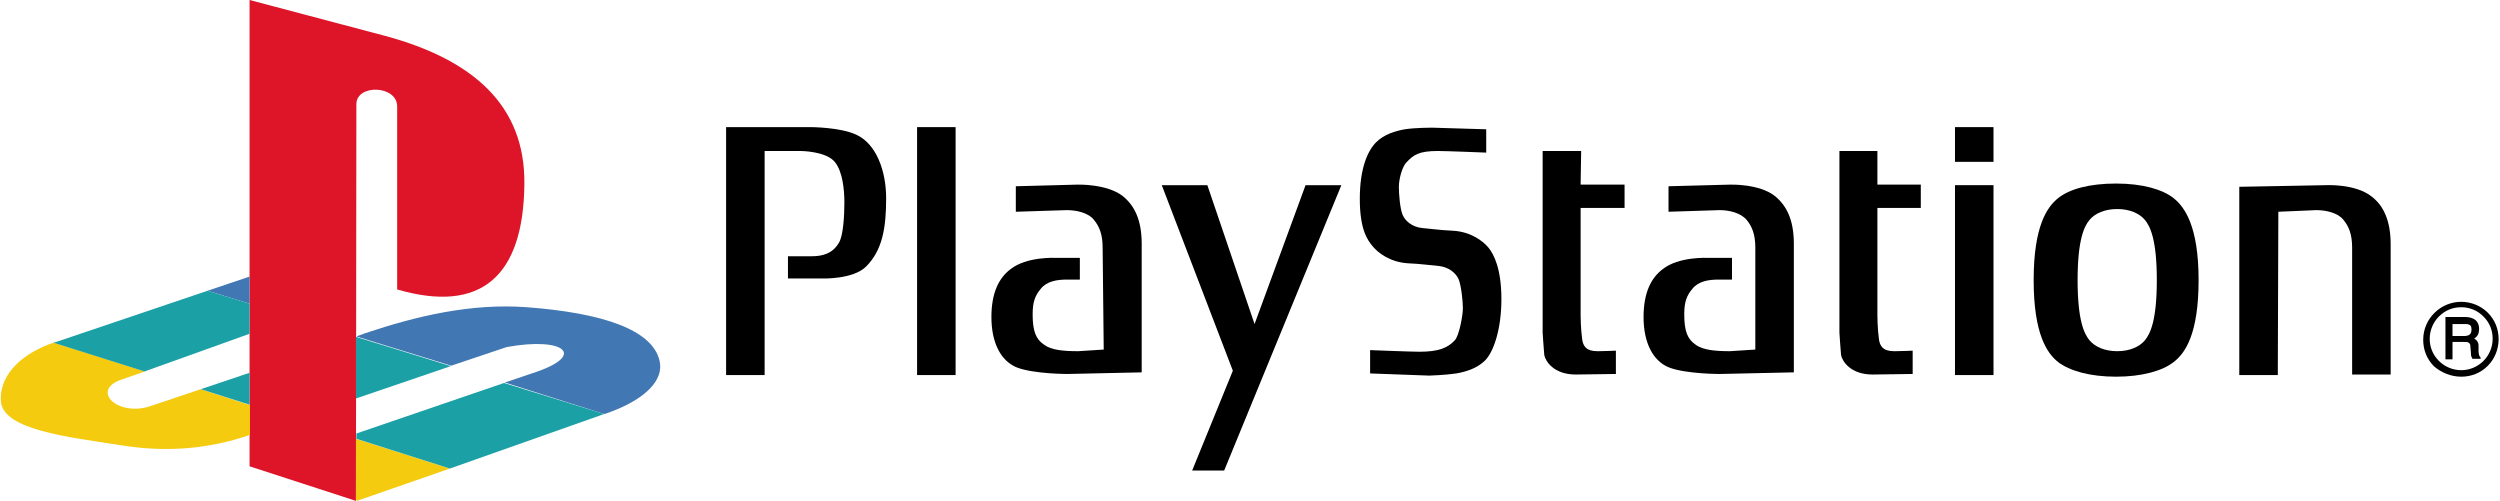 <?xml version="1.0" encoding="utf-8"?>
<!-- Generator: Adobe Illustrator 19.0.0, SVG Export Plug-In . SVG Version: 6.00 Build 0)  -->
<svg version="1.1" baseProfile="tiny"
	 id="svg2" xmlns:inkscape="http://www.inkscape.org/namespaces/inkscape" xmlns:ns="ns_sfw;" xmlns:sodipodi="http://sodipodi.sourceforge.net/DTD/sodipodi-0.dtd" xmlns:svg="http://www.w3.org/2000/svg" xmlns:cc="http://creativecommons.org/ns#" xmlns:dc="http://purl.org/dc/elements/1.1/" xmlns:rdf="http://www.w3.org/1999/02/22-rdf-syntax-ns#" inkscape:version="0.91 r13725" sodipodi:docname="system_svg carbon_new.svg"
	 xmlns="http://www.w3.org/2000/svg" xmlns:xlink="http://www.w3.org/1999/xlink" x="0px" y="0px" viewBox="-23 340 564 113"
	 xml:space="preserve">
<sodipodi:namedview  inkscape:window-y="0" inkscape:window-x="0" inkscape:window-maximized="0" inkscape:window-height="901" objecttolerance="10" borderopacity="1" pagecolor="#ffffff" inkscape:zoom="0.90391815" guidetolerance="10" showgrid="false" inkscape:cy="180.77778" inkscape:cx="244.49234" gridtolerance="10" bordercolor="#666666" id="namedview19" inkscape:pageshadow="2" inkscape:window-width="1611" inkscape:pageopacity="0" inkscape:current-layer="svg2">
	</sodipodi:namedview>
<g>
	<g id="g4209">
		<g id="g4783">
			<path id="path7" inkscape:connector-curvature="0" fill="#DE1528" d="M57.4,363.5L57.3,453l-24-7.8V340l30.6,8.1
				c19.6,5.3,31.6,15.5,31.4,33.4c-0.2,20.9-9.8,29.3-28.7,23.8v-41.2C66.7,359.2,57.4,358.9,57.4,363.5L57.4,363.5z"/>
			<path id="path9" inkscape:connector-curvature="0" fill="#F4CB0E" d="M22.3,427.8L11,431.6c-7.3,2.5-13.6-3.4-6.8-5.9l5.5-1.9
				l-20.6-6.5c-6.3,2.1-12.3,6.7-11.9,13.2c0.4,6.5,15.3,8.1,26.8,9.9c10.7,1.8,20.5,0.8,29.4-2.3v-6.7L22.3,427.8L22.3,427.8
				L22.3,427.8z M57.5,453l21-7.3L57.3,439v13.6L57.5,453L57.5,453z"/>
			<path id="path16" inkscape:connector-curvature="0" fill="#4177B3" d="M113.3,433.4l0.4-0.1c9.2-3.2,13.1-7.7,12.1-11.9
				c-1.6-7-12.8-10.8-30-12.1c-12.4-0.9-24.6,1.9-36.5,5.9l-1.9,0.7l21.4,6.6l12.5-4.2c13.1-2.4,18.3,1.9,5.8,5.9l-6.2,2.1
				L113.3,433.4L113.3,433.4L113.3,433.4z M33.3,402.4l-9.5,3.2l9.5,2.9V402.4L33.3,402.4z"/>
			<path id="path13" inkscape:connector-curvature="0" fill="#1BA0A5" d="M78.5,445.7l34.8-12.3l-22.6-7l-33.3,11.4v1.2L78.5,445.7
				L78.5,445.7z M33.3,424.1l-11,3.7l11,3.5V424.1L33.3,424.1z M57.3,429.9V416l21.4,6.6L57.3,429.9L57.3,429.9z M9.6,423.8
				l23.7-8.5v-6.8l-9.5-2.9l-34.3,11.6c-0.1,0-0.3,0.1-0.5,0.1L9.6,423.8L9.6,423.8z"/>
		</g>
	</g>
	<g id="g4781" transform="matrix(1.224,0,0,1.224,61.371,-612.114)">
		<path id="path3003" inkscape:connector-curvature="0" d="M64.9,801.3V847H72v-41.3h6.6c0,0,4.8,0,6.4,2.1c1.4,1.8,1.7,5.1,1.7,7.4
			c0,2.4-0.2,6.1-1,7.4c-1.2,2.1-3.2,2.5-5,2.5h-4.4v4.1h6.3c0,0,5.7,0.2,8.1-2.2c3-3,3.7-7.1,3.7-12.6c0-5-1.8-10-5.5-11.7
			c-3-1.4-8.5-1.4-8.5-1.4H64.9"/>
		<path id="path3005" inkscape:connector-curvature="0" d="M100.1,847h7.1v-45.7h-7.1V847z"/>
		<path id="path3007" inkscape:connector-curvature="0" d="M145.2,812l13.1,34.2l-7.5,18.4h5.9l21.6-52.6h-6.6l-9.4,25.6l-8.7-25.6
			L145.2,812"/>
		<path id="path3009" inkscape:connector-curvature="0" d="M183.6,846.7v-4.3c0,0,7.5,0.3,9.1,0.3c3.5,0,5.2-0.7,6.5-2.1
			c0.8-0.8,1.5-4.6,1.5-5.9c0-1.3-0.3-4.2-0.8-5.4c-0.5-1.1-1.8-2.2-3.6-2.4c-1.3-0.1-3.3-0.4-5.7-0.5c-3.3-0.2-5.5-1.9-6.5-3.1
			c-1-1.2-2.4-3.1-2.4-8.8s1.5-8.9,3-10.4s3.6-2.1,5.3-2.4c1.9-0.3,5-0.3,5-0.3l10,0.3v4.3c0,0-7.3-0.3-8.9-0.3
			c-3.5,0-4.5,0.7-5.8,2.1c-0.8,0.8-1.4,3.1-1.4,4.5c0,1.3,0.2,4,0.7,5.2c0.5,1.1,1.7,2.2,3.6,2.4c1.3,0.1,3.3,0.4,5.7,0.5
			c3.3,0.2,5.5,1.9,6.5,3.1c1,1.2,2.4,3.9,2.4,9.5c0,5.7-1.5,9.8-3,11.3s-3.6,2.1-5.3,2.4c-1.9,0.3-5,0.4-5,0.4L183.6,846.7"/>
		<path id="path3011" inkscape:connector-curvature="0" d="M222.5,805.7h-7.1v33.5c0,0,0.2,3.1,0.3,4.1c0.2,1.1,1.7,3.6,5.8,3.6
			l7.4-0.1v-4.3c0,0-2,0.1-3.2,0.1s-2.7-0.1-3-2.1c-0.3-2.1-0.3-4.5-0.3-4.5v-19.8h8.1v-4.3h-8.1L222.5,805.7"/>
		<path id="path3013" inkscape:connector-curvature="0" d="M291.4,847h7.1v-35h-7.1V847z"/>
		<path id="path3015" inkscape:connector-curvature="0" d="M291.4,807.7h7.1v-6.4h-7.1V807.7z"/>
		<path id="path3017" inkscape:connector-curvature="0" d="M321.1,811.7c4.9,0,8.6,1.1,10.6,2.7c2,1.6,4.6,5.1,4.6,15.1
			s-2.5,13.5-4.6,15.1c-2,1.6-5.8,2.7-10.6,2.7c-4.9,0-8.6-1.1-10.7-2.7c-2-1.6-4.5-5.1-4.5-15.1s2.5-13.5,4.5-15.1
			C312.5,812.7,316.2,811.7,321.1,811.7z M316.2,818.4c-1,1.2-2.2,3.7-2.2,11.1c0,7.4,1.2,9.9,2.2,11.1c1,1.2,2.8,2,5.1,2
			c2.3,0,4.1-0.8,5.1-2s2.2-3.7,2.2-11.1c0-7.4-1.2-9.9-2.2-11.1c-1-1.2-2.8-2-5.1-2C319,816.4,317.2,817.2,316.2,818.4"/>
		<path id="path3019" inkscape:connector-curvature="0" d="M351,816.9l7-0.3c1.8,0,4,0.5,5,1.8c1,1.2,1.6,2.7,1.6,5.1v23.4h7.1v-24
			c0-4.5-1.4-7.2-3.5-8.8c-3-2.4-8.4-2.1-8.4-2.1l-16,0.3V847h7.1L351,816.9"/>
		<path id="path3021" inkscape:connector-curvature="0" d="M277.2,805.7h-7.1v33.5c0,0,0.2,3.1,0.3,4.1c0.2,1.1,1.7,3.6,5.8,3.6
			l7.4-0.1v-4.3c0,0-2,0.1-3.2,0.1s-2.7-0.1-3-2.1c-0.3-2.1-0.3-4.5-0.3-4.5v-19.8h8v-4.3h-8v-6.2"/>
		<path id="path3023" inkscape:connector-curvature="0" d="M134.3,823.5c0-2.4-0.6-3.9-1.6-5.1c-1-1.3-3.2-1.8-5-1.8l-9.4,0.3v-4.7
			l11.3-0.3c0,0,5.4-0.2,8.4,2.1c2.1,1.7,3.5,4.3,3.5,8.8v23.7l-13.7,0.3c0,0-6.2,0-9.3-1.2c-3-1.2-4.7-4.6-4.7-9.3
			c0-4.5,1.4-7.2,3.5-8.8c3-2.4,8.4-2.1,8.4-2.1h4.4v4h-2.4c-1.8,0-3.7,0.3-4.8,1.7c-1,1.2-1.5,2.3-1.5,4.7c0,3.1,0.6,4.6,2.1,5.6
			c1.3,1,3.6,1.2,6.3,1.2l4.7-0.3L134.3,823.5"/>
		<path id="path3025" inkscape:connector-curvature="0" d="M254.6,823.5c0-2.4-0.6-3.9-1.6-5.1c-1.1-1.3-3.2-1.8-5-1.8l-9.4,0.3
			v-4.7l11.3-0.3c0,0,5.4-0.2,8.3,2.1c2.1,1.7,3.5,4.3,3.5,8.8v23.7l-13.7,0.3c0,0-6.2,0-9.3-1.2c-3-1.2-4.7-4.6-4.7-9.3
			c0-4.5,1.4-7.2,3.5-8.8c3-2.4,8.4-2.1,8.4-2.1h4.4v4h-2.5c-1.8,0-3.7,0.3-4.8,1.7c-1,1.2-1.5,2.3-1.5,4.7c0,3.1,0.6,4.6,2.1,5.6
			c1.3,1,3.7,1.2,6.3,1.2l4.7-0.3V823.5"/>
		<path id="path3027" inkscape:connector-curvature="0" d="M384.7,847.3c1.9,0,3.6-0.7,4.9-2s2-3.1,2-4.9c0-1.9-0.7-3.6-2-4.9
			c-1.3-1.3-3.1-2-4.9-2c-3.8,0-7,3.1-7,7c0,1.9,0.7,3.6,2,4.9C381.1,846.6,382.9,847.3,384.7,847.3L384.7,847.3z M378.9,840.3
			c0-1.5,0.6-3,1.7-4.1s2.5-1.7,4.1-1.7s3,0.6,4.1,1.7c1.1,1.1,1.7,2.5,1.7,4.1c0,3.2-2.6,5.8-5.8,5.8c-1.5,0-3-0.6-4.1-1.7
			C379.5,843.3,378.9,841.9,378.9,840.3"/>
		<path id="path3029" inkscape:connector-curvature="0" d="M388.2,843.6c-0.1,0-0.2-0.2-0.2-0.3s-0.1-0.3-0.1-0.6v-1
			c0-0.5-0.1-0.8-0.3-1c-0.1-0.2-0.3-0.3-0.5-0.4c0.2-0.2,0.4-0.3,0.6-0.6s0.3-0.7,0.3-1.2c0-0.9-0.4-1.6-1.1-1.9
			c-0.4-0.2-0.9-0.3-1.5-0.3h-3.6v7.8h1.3v-3.2h2.1c0.4,0,0.7,0,0.8,0.1c0.3,0.1,0.4,0.4,0.4,0.8l0.1,1.2c0,0.3,0,0.5,0.1,0.6
			c0,0.1,0.1,0.2,0.1,0.3l0.1,0.1h1.5L388.2,843.6L388.2,843.6L388.2,843.6z M386.6,838.6c0,0.4-0.1,0.7-0.3,0.9
			c-0.2,0.2-0.6,0.3-1,0.3h-2.2v-2.2h2.3c0.3,0,0.6,0,0.7,0.1C386.5,837.8,386.6,838.1,386.6,838.6"/>
	</g>
</g>
</svg>
